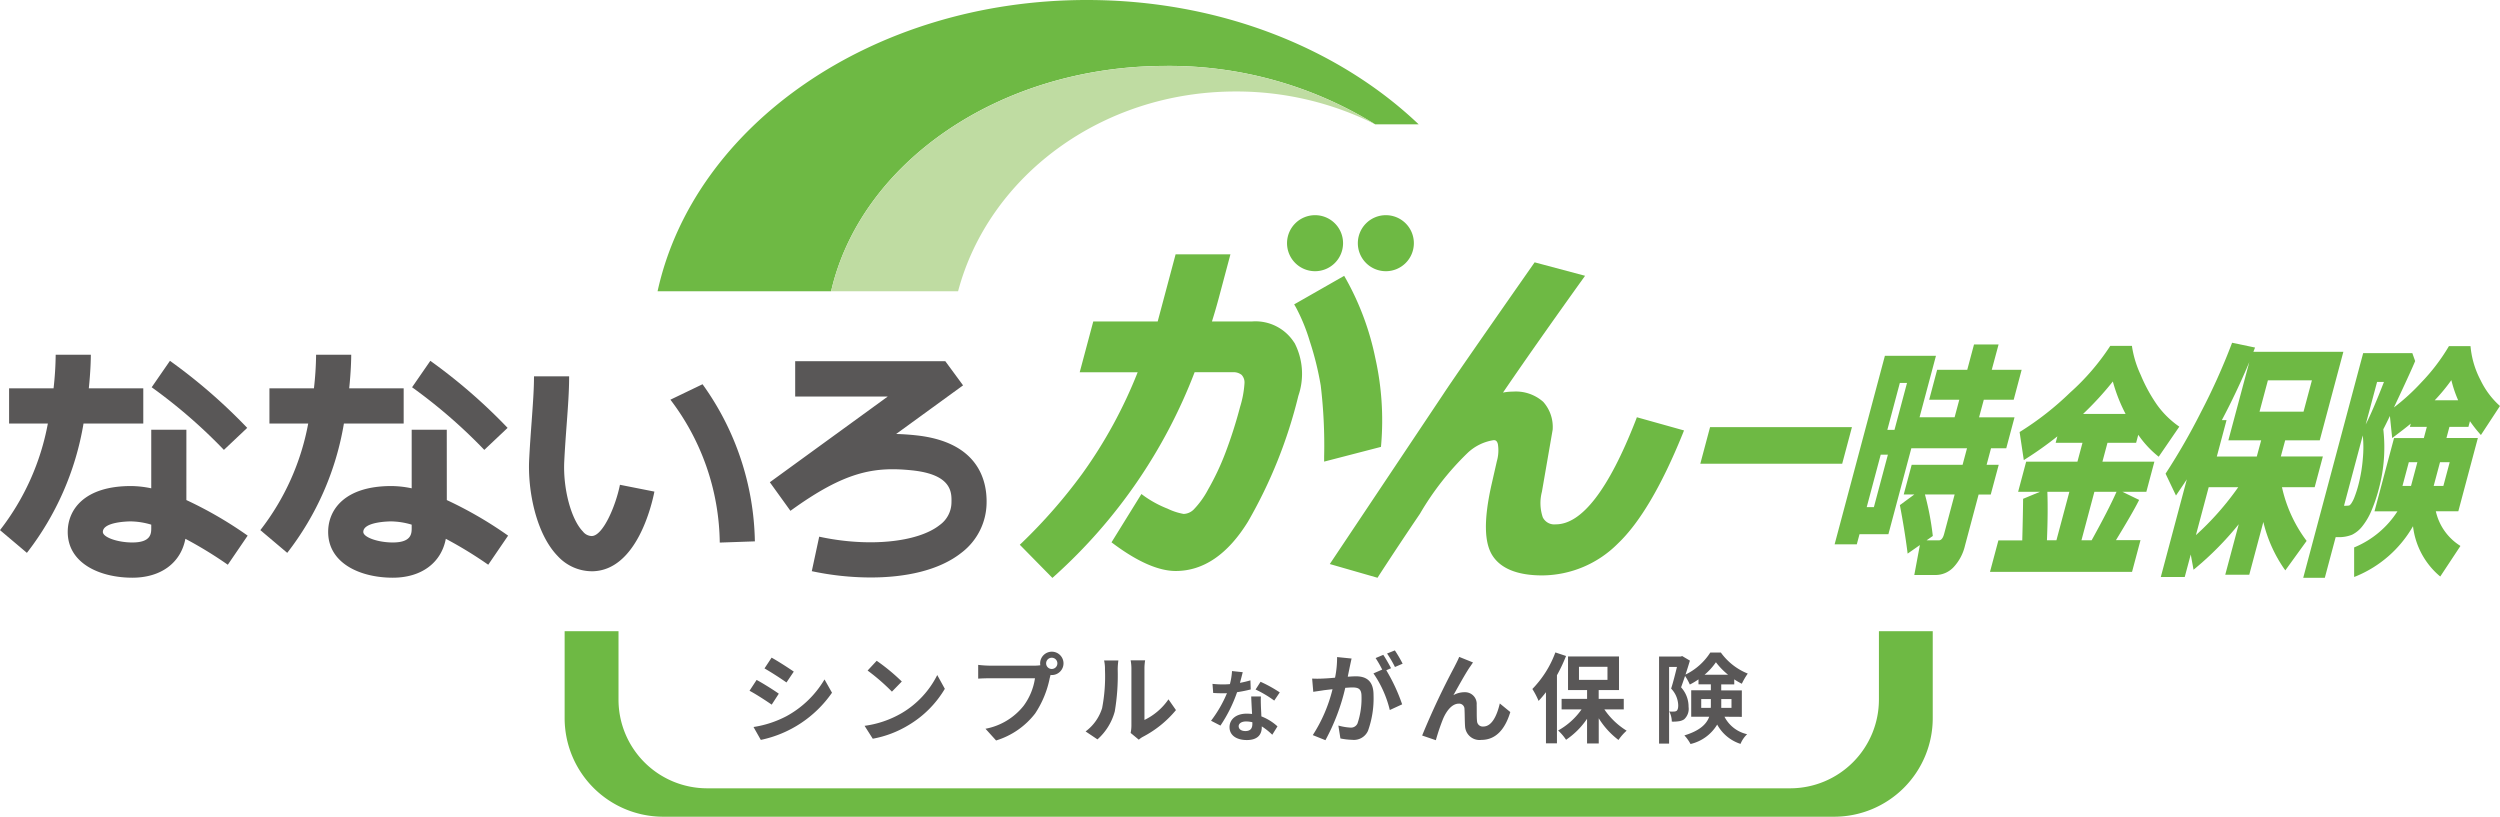<svg xmlns="http://www.w3.org/2000/svg" width="220" height="71.867" viewBox="0 0 220 71.867">
    <defs>
        <clipPath id="ogqt6kzuea">
            <path data-name="長方形 913" style="fill:none" d="M0 0h220v71.867H0z"/>
        </clipPath>
    </defs>
    <g data-name="グループ 1031" style="clip-path:url(#ogqt6kzuea)">
        <path data-name="パス 5336" d="M226.042 122.859v6a7.812 7.812 0 0 1-7.791 7.828h-95.339a7.8 7.8 0 0 1-7.786-7.828v-6h-4.741v7.628a8.677 8.677 0 0 0 8.658 8.7h103.073a8.677 8.677 0 0 0 8.662-8.7v-7.628z" transform="translate(-60.697 -67.316)" style="fill:#6eb944"/>
        <path data-name="パス 5337" d="M63.513 75.1V72h-4.794c.161-1.538.178-2.636.178-2.96h-3.091a28.052 28.052 0 0 1-.189 2.96H51.7v3.1h3.412a21.717 21.717 0 0 1-4.212 9.377l2.367 2A25.337 25.337 0 0 0 58.253 75.1z" transform="translate(-27.99 -37.826)" style="fill:#595757"/>
        <path data-name="パス 5338" d="M74.588 83.655H71.5v5.153a8.89 8.89 0 0 0-1.793-.2c-4.1 0-5.557 2.083-5.557 4.033 0 2.786 2.856 4.033 5.686 4.033 2.524 0 4.268-1.314 4.668-3.424a36.15 36.15 0 0 1 3.733 2.283l1.748-2.561a34.636 34.636 0 0 0-5.393-3.129zM71.5 92.291c0 .48 0 1.283-1.665 1.283-1.309 0-2.593-.459-2.593-.928 0-.917 2.365-.927 2.465-.927a6.6 6.6 0 0 1 1.793.287z" transform="translate(-35.272 -45.836)" style="fill:#595757"/>
        <path data-name="パス 5339" d="m86.911 78.079 2.053-1.939a48.357 48.357 0 0 0-6.8-5.9l-1.607 2.326a46.119 46.119 0 0 1 6.355 5.511" transform="translate(-44.295 -38.487)" style="fill:#595757"/>
        <path data-name="パス 5340" d="M12.609 75.1V72H7.815c.161-1.538.178-2.636.178-2.96H4.9A28.053 28.053 0 0 1 4.713 72H.8v3.1h3.411A21.717 21.717 0 0 1 0 84.477l2.367 2A25.337 25.337 0 0 0 7.349 75.1z" transform="translate(0 -37.826)" style="fill:#595757"/>
        <path data-name="パス 5341" d="M23.682 83.655H20.59v5.153a8.868 8.868 0 0 0-1.792-.2c-4.1 0-5.558 2.083-5.558 4.033 0 2.786 2.856 4.033 5.687 4.033 2.523 0 4.267-1.314 4.667-3.424a35.991 35.991 0 0 1 3.733 2.283l1.747-2.561a34.718 34.718 0 0 0-5.393-3.13zm-3.092 8.636c0 .48 0 1.283-1.663 1.283-1.309 0-2.595-.459-2.595-.928 0-.917 2.365-.927 2.466-.927a6.593 6.593 0 0 1 1.792.287z" transform="translate(-7.28 -45.836)" style="fill:#595757"/>
        <path data-name="パス 5342" d="m36.006 78.079 2.053-1.939a48.356 48.356 0 0 0-6.8-5.9l-1.607 2.326a46.119 46.119 0 0 1 6.355 5.511" transform="translate(-16.304 -38.487)" style="fill:#595757"/>
        <path data-name="パス 5343" d="M108.951 87.316a1.008 1.008 0 0 1-.79-.4c-1.042-1.067-1.762-3.783-1.641-6.183.059-1.18.14-2.264.214-3.27.116-1.561.215-2.909.215-4.2h-3.092c0 1.175-.1 2.47-.206 3.97-.076 1.028-.158 2.136-.219 3.342-.137 2.716.593 6.538 2.521 8.513a4.106 4.106 0 0 0 2.97 1.327h.122c3.86-.117 5.182-5.86 5.408-7.01l-3.033-.6c-.371 1.863-1.49 4.48-2.469 4.509" transform="translate(-56.865 -40.144)" style="fill:#595757"/>
        <path data-name="パス 5344" d="M131.063 76.153a21.123 21.123 0 0 1 4.343 12.574l3.09-.107a24.346 24.346 0 0 0-4.606-13.827z" transform="translate(-72.067 -40.98)" style="fill:#595757"/>
        <path data-name="パス 5345" d="M163.339 76.829c-.59-.062-1.161-.1-1.727-.114l5.889-4.28-1.561-2.124h-13.212v3.105h8.15l-10.37 7.537-.011.008 1.813 2.516c4.766-3.458 7.348-3.911 10.711-3.561 3.51.369 3.478 1.956 3.461 2.809a2.476 2.476 0 0 1-1.034 2c-1.937 1.539-6.3 1.963-10.606 1.026l-.652 3.036a25.018 25.018 0 0 0 5.184.555c2.958 0 5.97-.576 7.991-2.181a5.582 5.582 0 0 0 2.207-4.372c.04-1.977-.716-5.38-6.231-5.959" transform="translate(-82.752 -38.524)" style="fill:#595757"/>
        <path data-name="パス 5346" d="M173.286 5.8a34.514 34.514 0 0 1 18.414 5.139h3.828C188.5 4.247 178.028 0 166.328 0c-18.892 0-34.582 11.064-37.773 25.63h15.27c2.588-11.282 14.789-19.83 29.461-19.83" transform="translate(-70.688)" style="fill:#6eb944"/>
        <path data-name="パス 5347" d="M198.074 15.086a27.2 27.2 0 0 1 12.283 2.888 34.51 34.51 0 0 0-18.417-5.134c-14.672 0-26.874 8.544-29.461 19.825h11.173c2.679-10.088 12.593-17.579 24.423-17.579" transform="translate(-89.341 -7.035)" style="fill:#bfdca2"/>
        <path data-name="パス 5348" d="m149.106 131.184-.624.963c-.488-.335-1.379-.92-1.952-1.221l.625-.954c.573.309 1.515.9 1.951 1.212m.694 1.969a8.735 8.735 0 0 0 3.329-3.224l.659 1.169a10.147 10.147 0 0 1-6.265 4.152l-.642-1.135a9.233 9.233 0 0 0 2.919-.962m.624-3.911-.642.954a28.964 28.964 0 0 0-1.934-1.238l.625-.946c.564.31 1.506.92 1.951 1.229" transform="translate(-80.572 -70.139)" style="fill:#595757"/>
        <path data-name="パス 5349" d="M172.305 133.221a8.082 8.082 0 0 0 3.116-3.344l.667 1.212a9.114 9.114 0 0 1-3.167 3.18 9.25 9.25 0 0 1-3.175 1.213l-.719-1.135a8.8 8.8 0 0 0 3.277-1.126m0-2.776-.872.894a17.945 17.945 0 0 0-2.14-1.857l.8-.859a17.232 17.232 0 0 1 2.207 1.822" transform="translate(-92.943 -70.474)" style="fill:#595757"/>
        <path data-name="パス 5350" d="M197.715 126.854a1.027 1.027 0 0 1 0 2.054.463.463 0 0 1-.112-.009c-.026.094-.043.181-.068.258a8.7 8.7 0 0 1-1.285 3.129 6.868 6.868 0 0 1-3.44 2.381l-.933-1.031a5.605 5.605 0 0 0 3.355-2.02 5.414 5.414 0 0 0 1-2.424h-3.979c-.394 0-.805.018-1.019.034v-1.212a9.5 9.5 0 0 0 1.019.069h3.963a3.684 3.684 0 0 0 .487-.035 1.01 1.01 0 0 1-.017-.163 1.032 1.032 0 0 1 1.027-1.031m0 1.521a.495.495 0 1 0-.5-.49.495.495 0 0 0 .5.49" transform="translate(-105.154 -69.505)" style="fill:#595757"/>
        <path data-name="パス 5351" d="M213.686 132.728a14.829 14.829 0 0 0 .249-3.4 3.291 3.291 0 0 0-.077-.79h1.258a5.692 5.692 0 0 0-.06.782 19.034 19.034 0 0 1-.257 3.7 5.042 5.042 0 0 1-1.524 2.466l-1.044-.7a4.05 4.05 0 0 0 1.455-2.055m2.576 1.548v-5.012a3.832 3.832 0 0 0-.068-.739h1.276a4.339 4.339 0 0 0-.06.748v4.5a5.428 5.428 0 0 0 2.113-1.814l.659.946a9.421 9.421 0 0 1-2.9 2.346 1.846 1.846 0 0 0-.369.259l-.719-.594a3.285 3.285 0 0 0 .068-.636" transform="translate(-116.698 -70.42)" style="fill:#595757"/>
        <path data-name="パス 5352" d="M239.3 131.661a8.485 8.485 0 0 0 .923-.22l.027.8a12.014 12.014 0 0 1-1.2.241 12.693 12.693 0 0 1-1.465 2.94l-.827-.426a10.818 10.818 0 0 0 1.4-2.425c-.123.007-.239.007-.355.007-.281 0-.562-.007-.856-.028l-.062-.8a8.611 8.611 0 0 0 .91.049c.2 0 .411-.007.623-.028a5.814 5.814 0 0 0 .185-1.148l.944.1c-.055.22-.144.571-.246.941m1.847 2.075c.006.2.027.529.04.873a4.468 4.468 0 0 1 1.416.879l-.458.736a5.851 5.851 0 0 0-.924-.736v.069c0 .639-.349 1.134-1.32 1.134-.848 0-1.518-.378-1.518-1.134 0-.673.561-1.189 1.512-1.189.163 0 .315.014.472.028-.028-.509-.063-1.12-.076-1.539h.855c-.021.288-.007.577 0 .879m-1.369 2.164c.472 0 .616-.261.616-.638v-.138a2.433 2.433 0 0 0-.555-.069c-.4 0-.65.178-.65.42s.212.425.588.425m.9-3.655.438-.681a11.777 11.777 0 0 1 1.69.934l-.486.721a9.868 9.868 0 0 0-1.642-.975" transform="translate(-130.186 -71.57)" style="fill:#595757"/>
        <path data-name="パス 5353" d="M259.826 128.033c-.051.258-.12.576-.18.886.291-.018.54-.034.719-.034.907 0 1.549.4 1.549 1.642a8.436 8.436 0 0 1-.488 3.154 1.357 1.357 0 0 1-1.4.791 5.607 5.607 0 0 1-1.027-.12l-.18-1.135a4.93 4.93 0 0 0 1.044.18.628.628 0 0 0 .642-.369 6.856 6.856 0 0 0 .351-2.381c0-.688-.3-.783-.83-.783-.137 0-.351.018-.6.034a18.133 18.133 0 0 1-1.745 4.608l-1.113-.447a13.194 13.194 0 0 0 1.737-4.039c-.308.034-.582.068-.736.085-.248.043-.693.1-.958.146l-.1-1.168a8.488 8.488 0 0 0 .916 0c.265-.009.667-.035 1.1-.078a8.769 8.769 0 0 0 .18-1.814l1.275.129c-.051.223-.111.5-.154.713m3.628.138-.419.18a15.678 15.678 0 0 1 1.395 3l-1.087.5a9.662 9.662 0 0 0-1.438-3.223l.77-.335a9.647 9.647 0 0 0-.581-1.015l.676-.283c.213.318.521.86.684 1.178m1.019-.4-.676.292a9.7 9.7 0 0 0-.694-1.186l.685-.275a11.529 11.529 0 0 1 .685 1.169" transform="translate(-141.043 -69.369)" style="fill:#595757"/>
        <path data-name="パス 5354" d="M282.216 128.754c-.419.619-1.018 1.719-1.446 2.475a1.987 1.987 0 0 1 .985-.258 1.023 1.023 0 0 1 1.061 1.118c.017.387-.009 1.075.034 1.435a.5.5 0 0 0 .556.464c.745 0 1.2-.962 1.446-2.028l.925.756c-.445 1.47-1.241 2.45-2.551 2.45a1.273 1.273 0 0 1-1.43-1.195c-.034-.456-.025-1.16-.051-1.514a.47.47 0 0 0-.5-.481c-.582 0-1.062.6-1.37 1.3a18.166 18.166 0 0 0-.65 1.917l-1.206-.412a66.645 66.645 0 0 1 2.841-6.043c.112-.231.274-.516.419-.877l1.216.49c-.086.121-.18.267-.274.4" transform="translate(-152.87 -70.055)" style="fill:#595757"/>
        <path data-name="パス 5355" d="M302.54 127.314a14.28 14.28 0 0 1-.8 1.694V135h-.967v-4.5a9.715 9.715 0 0 1-.65.766 6.852 6.852 0 0 0-.548-1.049A9.067 9.067 0 0 0 301.6 127zm3.372 4.7a6.468 6.468 0 0 0 1.96 1.874 4.324 4.324 0 0 0-.718.816 7.053 7.053 0 0 1-1.737-1.908v2.218h-1.028v-2.174a6.854 6.854 0 0 1-1.848 1.848 4.249 4.249 0 0 0-.7-.817 6.154 6.154 0 0 0 2.063-1.856h-1.755v-.929h2.242v-.774h-1.677v-2.956h4.486v2.956h-1.788v.774h2.207v.929zm-2.234-2.6h2.508v-1.151h-2.508z" transform="translate(-164.728 -69.587)" style="fill:#595757"/>
        <path data-name="パス 5356" d="M330.105 132.65a2.968 2.968 0 0 0 1.994 1.538 2.425 2.425 0 0 0-.582.851 3.6 3.6 0 0 1-2.054-1.7 3.724 3.724 0 0 1-2.345 1.711 3.62 3.62 0 0 0-.54-.757c1.378-.421 1.952-1.005 2.183-1.642h-1.584v-2.329h1.729v-.522h-1.087v-.439a6.361 6.361 0 0 1-.763.456 4.7 4.7 0 0 0-.419-.756c-.12.352-.239.7-.351 1a2.519 2.519 0 0 1 .659 1.719 1.243 1.243 0 0 1-.394 1.1 1.129 1.129 0 0 1-.5.171 3.033 3.033 0 0 1-.581.027 2.024 2.024 0 0 0-.223-.894 2.016 2.016 0 0 0 .394.009.442.442 0 0 0 .249-.06c.1-.078.145-.241.145-.49a2.215 2.215 0 0 0-.625-1.47c.18-.55.368-1.315.514-1.908h-.693v6.747h-.882v-7.658h1.892l.145-.043.676.4c-.111.378-.248.808-.385 1.229a5.4 5.4 0 0 0 2.182-1.943h.925a5.405 5.405 0 0 0 2.37 1.856 5.843 5.843 0 0 0-.522.894 6.144 6.144 0 0 1-.667-.387v.447h-1.146v.524h1.814v2.329zm-1.207-.782a2 2 0 0 0 .009-.232v-.541h-.848v.773zm1.524-2.914a6.144 6.144 0 0 1-1.07-1.1 5.544 5.544 0 0 1-1 1.1zm-.6 2.14v.773h.9v-.773z" transform="translate(-178.351 -69.577)" style="fill:#595757"/>
        <path data-name="パス 5357" d="m286.981 64.7-.1.267c-2.372 6.076-4.74 9.157-7.036 9.157a1.129 1.129 0 0 1-1.146-.621 3.929 3.929 0 0 1-.075-2.244l.947-5.469a3.317 3.317 0 0 0-.831-2.446 3.629 3.629 0 0 0-2.673-.9 4.573 4.573 0 0 0-.868.085c1.814-2.661 4.15-5.988 6.956-9.905l.267-.373-4.438-1.184-.126.181c-4.589 6.562-7.248 10.4-7.9 11.4l-10 14.969 4.2 1.208.126-.2a335.482 335.482 0 0 1 3.608-5.433 24.77 24.77 0 0 1 4.166-5.326 4.26 4.26 0 0 1 2.322-1.151c.137 0 .29.027.371.356a3.471 3.471 0 0 1-.092 1.5l-.487 2.139c-.668 3.014-.632 5.034.111 6.177s2.217 1.731 4.373 1.731a9.467 9.467 0 0 0 6.642-2.793c1.932-1.831 3.849-5.073 5.7-9.635l.132-.329z" transform="translate(-142.936 -27.982)" style="fill:#6eb944"/>
        <path data-name="パス 5358" d="M223.535 53.088a5.926 5.926 0 0 1 .348 4.675 42 42 0 0 1-4.436 11.076c-1.778 2.88-3.917 4.34-6.357 4.34-1.488 0-3.309-.79-5.416-2.348l-.234-.174 2.632-4.251.273.2a9.551 9.551 0 0 0 2.032 1.091 5.411 5.411 0 0 0 1.414.462 1.327 1.327 0 0 0 .877-.385 7.732 7.732 0 0 0 1.278-1.778 22.6 22.6 0 0 0 1.494-3.155 39.592 39.592 0 0 0 1.314-4.1 8.855 8.855 0 0 0 .389-2.1.967.967 0 0 0-.257-.722 1.14 1.14 0 0 0-.786-.231h-3.346a46.436 46.436 0 0 1-12.293 17.9l-.223.2-2.869-2.918.236-.222a46.777 46.777 0 0 0 5.257-6.023 41.054 41.054 0 0 0 4.879-8.934h-5.1l1.193-4.469h5.669l1.577-5.911h4.825l-1.06 3.974a49.245 49.245 0 0 1-.567 1.937h3.514a4.031 4.031 0 0 1 3.74 1.88m7.619 9.156.02-.222a25.126 25.126 0 0 0-.515-7.588 24.136 24.136 0 0 0-2.586-6.969l-.156-.273-4.4 2.511.162.277a16.109 16.109 0 0 1 1.209 2.961 26.466 26.466 0 0 1 .966 3.9 44.329 44.329 0 0 1 .3 6.289v.41zm-5.791-20.39a2.465 2.465 0 1 0 2.456 2.466 2.46 2.46 0 0 0-2.456-2.466m6.233 0a2.465 2.465 0 1 0 2.454 2.466 2.462 2.462 0 0 0-2.454-2.466" transform="translate(-109.627 -22.932)" style="fill:#6eb944"/>
        <path data-name="パス 5359" d="M345.748 83.142h-12.485l-.859 3.221h12.486z" transform="translate(-182.777 -45.554)" style="fill:#6eb944"/>
        <path data-name="パス 5360" d="M405.59 74.355a7.989 7.989 0 0 1-1.845-1.838 13.911 13.911 0 0 1-1.437-2.628 9.2 9.2 0 0 1-.76-2.445l-.014-.122h-1.909l-.04.065a20.492 20.492 0 0 1-3.5 4.053 26.256 26.256 0 0 1-4.36 3.419l-.078.046.369 2.469.174-.109a30.618 30.618 0 0 0 2.782-1.98l-.152.571h2.36l-.443 1.656h-4.512l-.708 2.656h1.919l-1.482.615v.09c-.009.929-.034 2.13-.073 3.569h-2.1l-.739 2.767h12.5l.744-2.788h-2.16c.977-1.6 1.642-2.75 1.977-3.418l.063-.123-1.47-.712h2.104l.708-2.656h-4.572l.443-1.656h2.521l.188-.707a8.872 8.872 0 0 0 1.689 1.841l.112.088 1.813-2.646zm-11.5 5.813h1.936l-1.138 4.263h-.835c.068-1.636.08-3.069.037-4.263m3.9 4.263h-.9l1.137-4.263h1.947c-.448 1.016-1.182 2.449-2.187 4.263m2.986-11.12h-3.739a27.763 27.763 0 0 0 2.618-2.854 14.225 14.225 0 0 0 1.121 2.854" transform="translate(-213.922 -36.887)" style="fill:#6eb944"/>
        <path data-name="パス 5361" d="M433.374 75.3h3.042l2.078-7.789h-7.918l.088-.224.058-.15-2.02-.422-.041.109a55.973 55.973 0 0 1-2.708 6.016 56.3 56.3 0 0 1-3.064 5.332l-.042.064.917 1.923.132-.195c.32-.472.594-.88.823-1.227l-2.291 8.592h2.106l.53-1.981.245 1.342.178-.147a27.266 27.266 0 0 0 3.8-3.859l-1.187 4.445h2.113l1.239-4.642a12.226 12.226 0 0 0 1.826 4.109l.109.149 1.876-2.594-.063-.08a12.214 12.214 0 0 1-2.109-4.647h2.879l.72-2.7h-3.7zm-7.858 8.351 1.127-4.225h2.6a25.215 25.215 0 0 1-3.731 4.225m5.364-6.926h-3.517l.855-3.2h-.414a62.092 62.092 0 0 0 2.416-5.108l-1.842 6.883h2.887zm.241-3.947.736-2.755h3.873l-.736 2.755z" transform="translate(-232.278 -36.553)" style="fill:#6eb944"/>
        <path data-name="パス 5362" d="M467.5 72.56a7.251 7.251 0 0 1-1.61-2.181 7.89 7.89 0 0 1-.878-2.883l-.012-.123h-1.9l-.039.068a17.064 17.064 0 0 1-2.382 3.118 18.7 18.7 0 0 1-2.419 2.21l.507-1.079c.7-1.5 1.165-2.521 1.342-2.955l.019-.048-.249-.7h-4.325l-5.276 19.776h1.9l.956-3.581h.186a3.092 3.092 0 0 0 1.255-.212 2.613 2.613 0 0 0 .906-.747 5.751 5.751 0 0 0 .793-1.351 13.818 13.818 0 0 0 .657-1.937 13.994 13.994 0 0 0 .394-5.243q.2-.382.581-1.171l.2 1.94.191-.143c.58-.434 1.065-.811 1.445-1.125l-.077.287h1.49l-.262.982h-2.622l-1.72 6.447h2.021a8.264 8.264 0 0 1-3.728 3.144l-.085.033v2.6l.181-.067a10.3 10.3 0 0 0 5-4.4 6.772 6.772 0 0 0 2.284 4.334l.115.093 1.774-2.687-.111-.075a4.836 4.836 0 0 1-2.054-2.978h1.979l1.72-6.447h-2.764l.262-.982h1.672l.134-.5a11.533 11.533 0 0 0 .848 1.087l.117.132 1.675-2.555zm-7.178 5.03-.558 2.089h-.752l.558-2.089zm2.288 2.089h-.853l.558-2.089h.853zm1.305-7.539h-2.066a16.124 16.124 0 0 0 1.465-1.775 10.571 10.571 0 0 0 .6 1.775m-6.532-1.614c-.68 1.748-1.22 3-1.605 3.738l1-3.738zm-3.461 10.894h-.054l1.653-6.195v.018a10.086 10.086 0 0 1 .006 2 13.045 13.045 0 0 1-.389 2.331 9.578 9.578 0 0 1-.335 1.054 2.72 2.72 0 0 1-.3.6c-.108.145-.175.17-.2.173a2.539 2.539 0 0 1-.383.021" transform="translate(-247.595 -36.914)" style="fill:#6eb944"/>
        <path data-name="パス 5363" d="M371.788 71.916h2.631l.7-2.635h-2.63l.6-2.229h-2.162l-.595 2.229h-2.65l-.7 2.635h2.65l-.413 1.545h-3.085l1.444-5.411h-4.494l-4.424 16.59h1.952l.239-.894h2.542l2.018-7.562h4.9l-.39 1.457h-4.48l-.7 2.612h.933l-1.272.936.016.084c.262 1.373.477 2.706.639 3.962l.028.222 1.078-.754-.492 2.636h1.889a2.18 2.18 0 0 0 1.572-.693 4.154 4.154 0 0 0 1-1.89l1.2-4.5h1.068l.7-2.612h-1.065l.389-1.457h1.341l.727-2.723h-3.121zm-9.672 9.451h-.631l1.232-4.618h.632zm1.813-6.8h-.629l1.1-4.13h.631zm4.367 9.16c-.15.563-.4.563-.478.563h-1.068l.551-.385-.009-.08a24.6 24.6 0 0 0-.684-3.575h2.615z" transform="translate(-197.214 -36.739)" style="fill:#6eb944"/>
    </g>
</svg>
